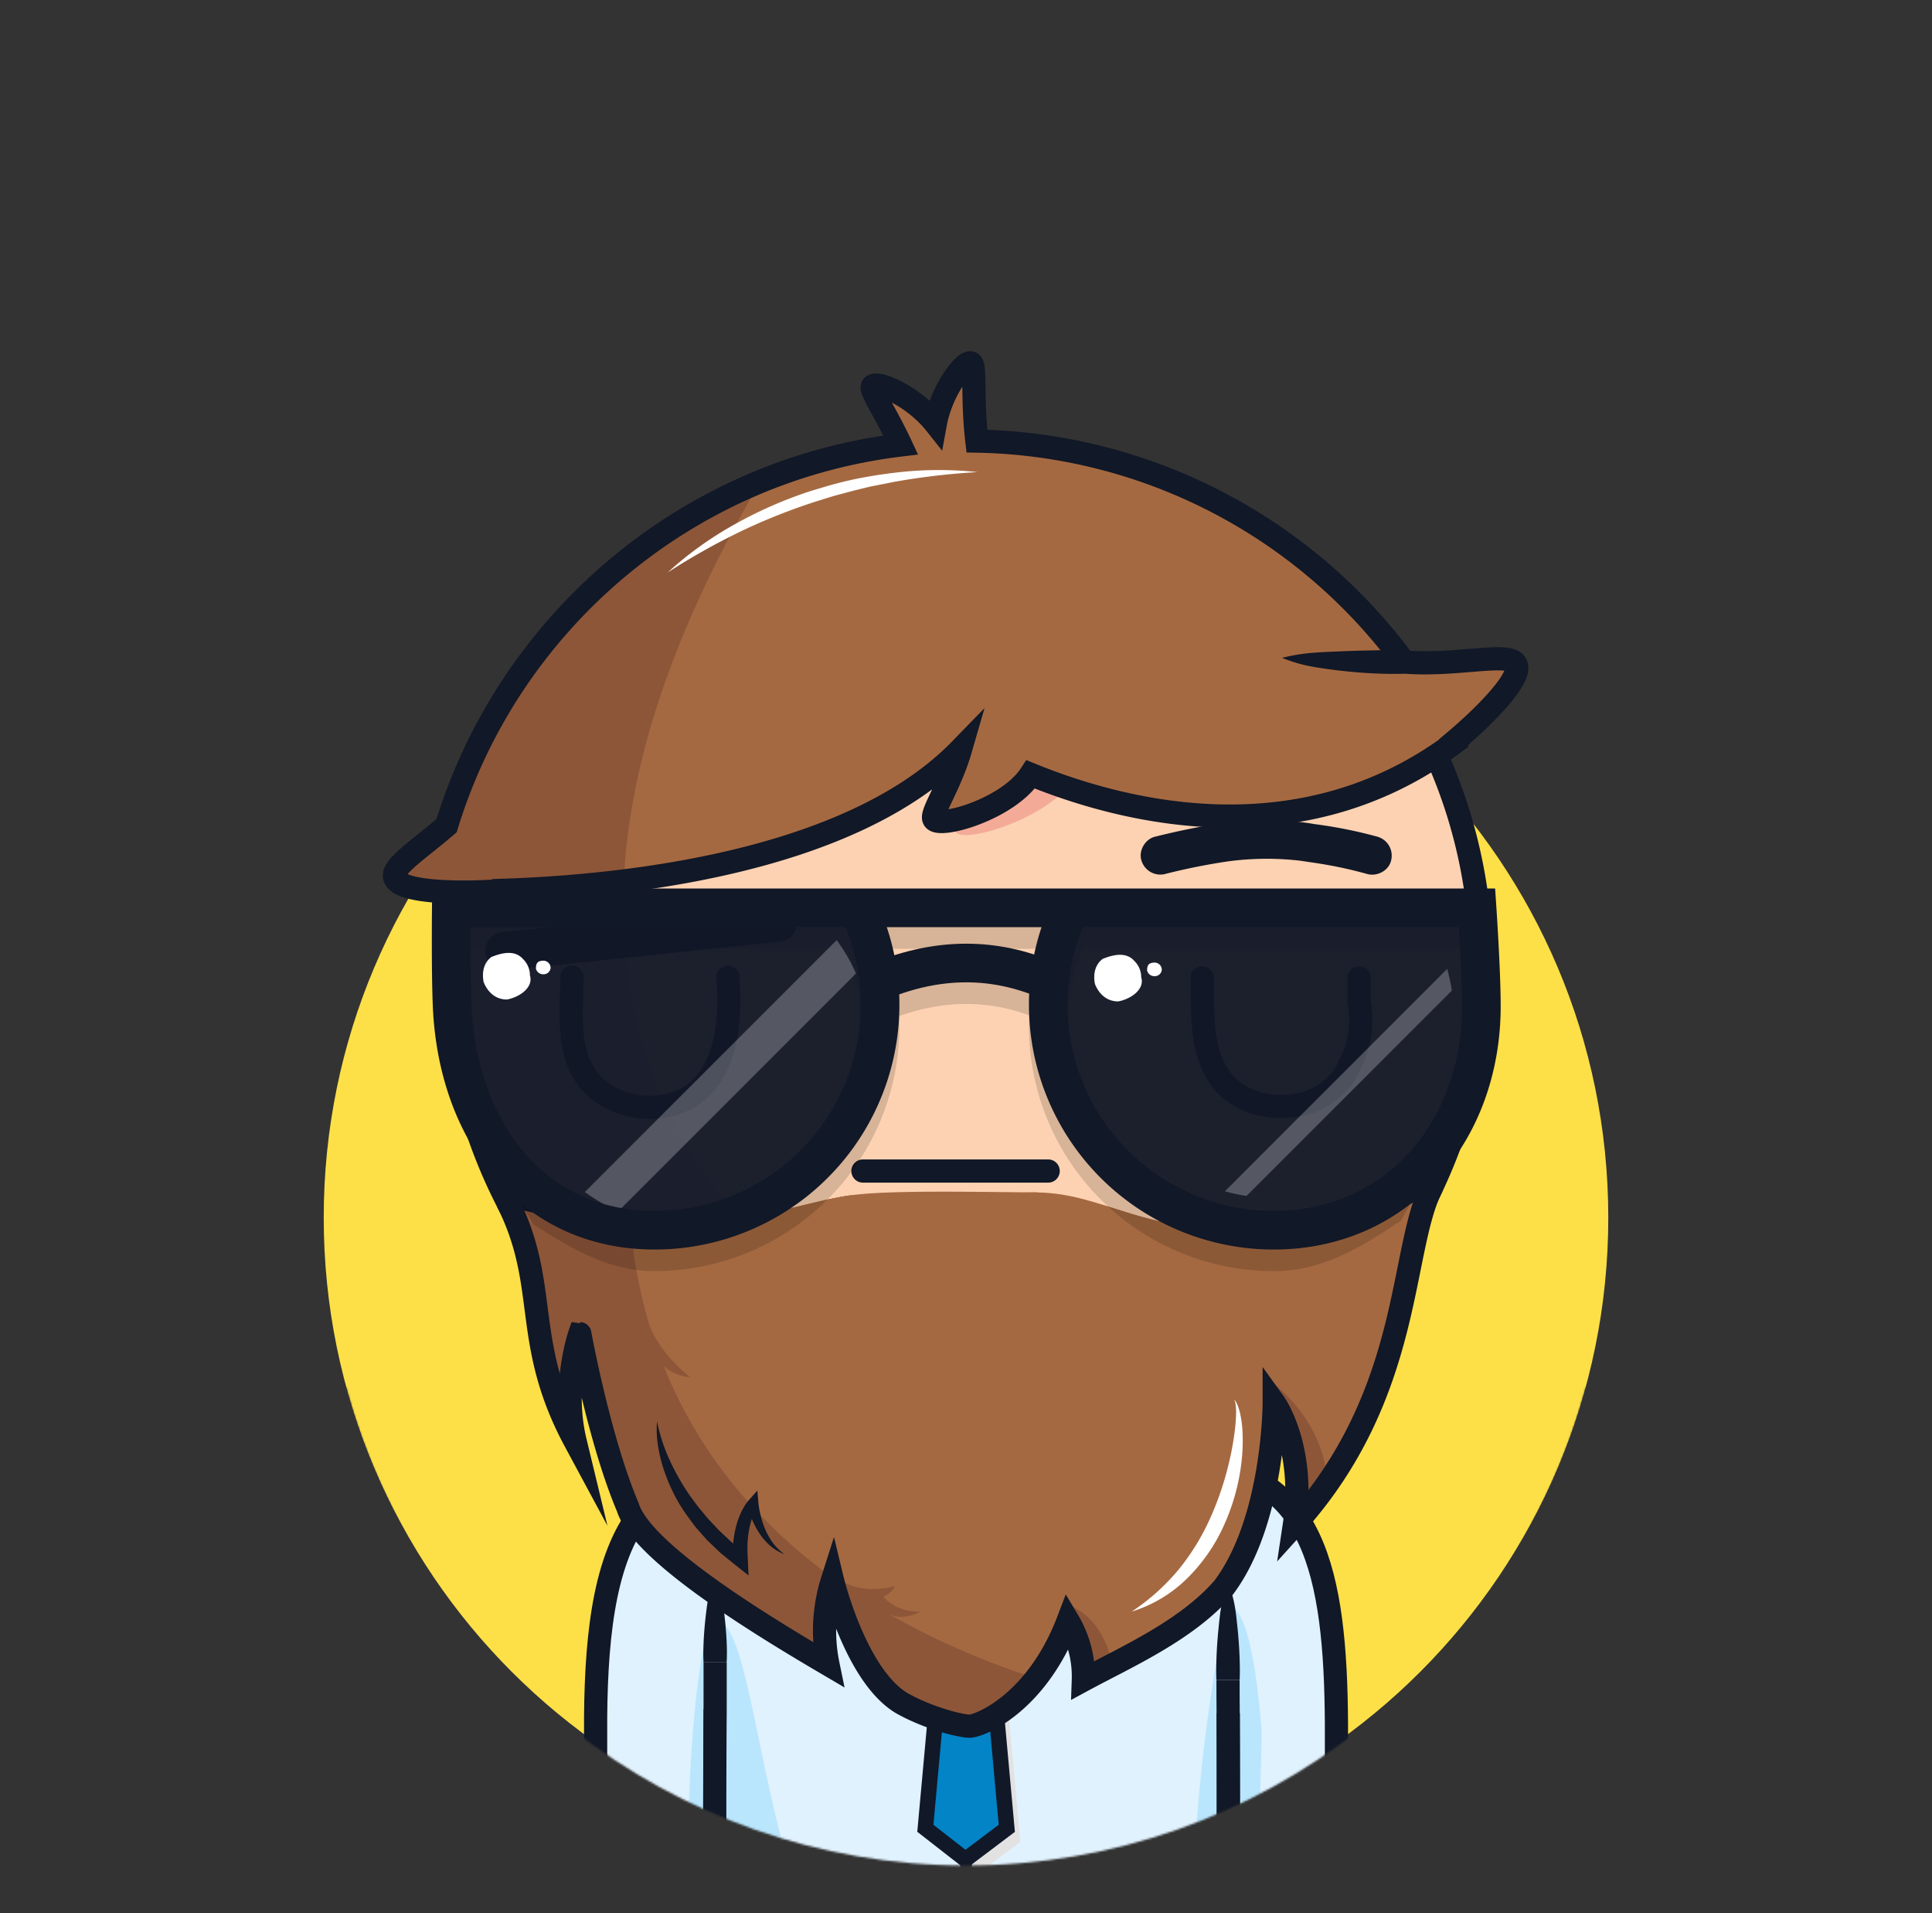<svg fill="none" xmlns="http://www.w3.org/2000/svg" viewBox="0 0 1000 990"><rect x="0" y="0" width="1000" height="990" fill="#333333" stroke="none"/><mask id="mask0" maskUnits="userSpaceOnUse" x="0" y="0" width="1000" height="966"><path d="M1000 0H0v718.31h179.2c38.38 142.38 167.45 247.1 320.8 247.1 153.35 0 282.42-104.72 320.8-247.1H1000V0z" fill="#fff"/></mask><g mask="url(#mask0)"><path d="M500 962.602c183.603 0 332.442-148.839 332.442-332.442 0-183.602-148.839-332.442-332.442-332.442S167.558 446.558 167.558 630.16c0 183.603 148.839 332.442 332.442 332.442z" fill="#FDE047"/><path d="M610 758.72c90.76 0 72 114.24 72.87 241.28H610V758.72z" fill="#FDD2B2"/><path d="M632.74 831.87L610 870l11.38 130h31.76c.77-180.27-20.4-168.13-20.4-168.13z" fill="#F3AB98"/><path d="M233.25 500c0-147.32 119.43-266.75 266.75-266.75S766.75 352.68 766.75 500a266.213 266.213 0 01-98.65 207.12 264.415 264.415 0 01-16.94 12.69C591 758 515 758 446.39 751.89c-6.66-1-13.3-2.26-19.89-3.71-26.33-5.8-51.82-14.75-75.37-27.8a209.22 209.22 0 01-16.93-11.62 199.912 199.912 0 01-15.8-13.38 266.295 266.295 0 01-13.79-13.78A265.857 265.857 0 01233.25 500z" fill="#FDD2B2"/><path d="M269.61 634.48c.7 1.2 1.39 2.4 2.11 3.58.43.72.88 1.42 1.33 2.14.66 1.07 1.32 2.14 2 3.19.48.76 1 1.5 1.46 2.24.66 1 1.32 2 2 3 .51.76 1 1.52 1.56 2.28.66 1 1.32 1.92 2 2.88.54.77 1.1 1.53 1.65 2.3.55.77 1.34 1.85 2 2.77.66.92 1.15 1.53 1.73 2.29.58.76 1.37 1.8 2.07 2.7.7.9 1.19 1.51 1.79 2.26.6.75 1.41 1.76 2.12 2.63.71.87 1.23 1.49 1.85 2.23.62.74 1.44 1.72 2.17 2.57.73.85 1.27 1.47 1.91 2.2l2.22 2.5c.65.73 1.31 1.44 2 2.16.86.94 1.73 1.87 2.6 2.79l1.21 1.28c1.29 1.34 2.59 2.68 3.91 4l.26.27c1.29 1.28 2.6 2.55 3.91 3.81l1.58 1.5c.95.89 1.9 1.78 2.86 2.66l1.16 1.06c1 .94 2.09 1.86 3.14 2.78 3.267 2.847 6.6 5.577 10 8.19a206.785 206.785 0 0016.93 11.62c23.55 13 49 22 75.37 27.8 6.59 1.45 13.23 2.7 19.89 3.71 42.1 3.75 87 5.18 129.28-3.08C508.45 729 185.59 612.74 388.8 257.48c-2.72 1.25-5.4 2.54-8.06 3.88l-.59.29c-1.22.61-2.44 1.24-3.65 1.88l-1 .53c-3.76 2-7.48 4.07-11.13 6.23l-.9.53c-1.16.69-2.31 1.39-3.46 2.1l-.87.54a278.453 278.453 0 00-10.55 6.93l-1.08.75c-1.09.76-2.16 1.52-3.23 2.29l-.66.47a340.484 340.484 0 00-6.46 4.84l-.62.48c-1 .78-2 1.58-3 2.39l-1.17.94c-1 .81-2 1.62-3 2.45-2.11 1.75-4.19 3.55-6.24 5.37l-1.14 1-2.69 2.45L318 305a270.065 270.065 0 00-8.37 8.17l-1.38 1.41c-.79.82-1.58 1.64-2.36 2.47-.46.49-.92 1-1.37 1.48a214.59 214.59 0 00-4.06 4.46c-.45.51-.91 1-1.36 1.54-.71.81-1.41 1.63-2.11 2.45l-1.51 1.79c-.68.81-1.36 1.62-2 2.44-.54.66-1.08 1.33-1.61 2-1.07 1.33-2.12 2.66-3.16 4-.54.7-1.08 1.4-1.61 2.11s-1.2 1.59-1.79 2.4c-.59.81-1.07 1.45-1.59 2.18-.52.73-1.13 1.55-1.68 2.33a194.519 194.519 0 00-2.8 4.05c-.5.73-1 1.48-1.49 2.22-.49.74-1.1 1.66-1.64 2.5l-1.49 2.31-1.68 2.71c-.43.69-.86 1.38-1.28 2.07-.89 1.46-1.75 2.93-2.61 4.4l-1.22 2.16c-.54.95-1.08 1.91-1.61 2.87-.4.73-.8 1.46-1.19 2.19-.64 1.19-1.27 2.39-1.9 3.59l-1.2 2.34c-.64 1.28-1.28 2.55-1.91 3.84-.33.69-.67 1.39-1 2.09-.52 1.09-1 2.19-1.53 3.29-.31.66-.61 1.32-.91 2a214.37 214.37 0 00-2.17 5c-.22.52-.43 1.05-.65 1.57-.53 1.27-1.05 2.54-1.56 3.82-.27.67-.53 1.34-.79 2-.5 1.26-1 2.53-1.45 3.8-.21.55-.42 1.1-.62 1.65a549.286 549.286 0 00-1.85 5.26l-.56 1.7c-.44 1.333-.87 2.667-1.29 4l-.6 1.91c-.47 1.54-.93 3.08-1.37 4.63-.1.33-.2.66-.29 1-.52 1.84-1.02 3.687-1.5 5.54-.16.59-.3 1.19-.45 1.78-.35 1.39-.69 2.78-1 4.18l-.42 1.75c-.43 1.9-.85 3.8-1.24 5.71l-.15.77c-.34 1.7-.673 3.4-1 5.1-.11.61-.21 1.21-.32 1.82-.26 1.49-.51 3-.74 4.5-.08.51-.17 1-.24 1.52-.3 1.95-.57 3.91-.83 5.88l-.15 1.3c-.2 1.59-.38 3.19-.55 4.79-.06.6-.13 1.2-.19 1.81-.16 1.68-.31 3.37-.45 5.06 0 .35-.06.69-.08 1-.147 2-.277 4.017-.39 6.05 0 .53 0 1.07-.07 1.6a538.167 538.167 0 00-.18 4.71v1.77c0 2.05-.08 4.11-.08 6.17v.1c0 2.22 0 4.42.08 6.62 0 .76.06 1.52.08 2.28.05 1.47.1 2.94.17 4.41 0 .89.11 1.77.16 2.66.08 1.33.15 2.66.25 4 .07 1 .16 1.89.24 2.83.11 1.26.21 2.52.34 3.77.09 1 .21 1.94.31 2.91.14 1.21.27 2.43.42 3.64.12 1 .26 2 .39 2.95.16 1.18.32 2.37.5 3.55.15 1 .31 2 .47 3 .18 1.16.37 2.33.57 3.49.18 1 .36 2 .55 3 .21 1.15.43 2.3.65 3.44.22 1.14.41 2 .62 3 .24 1.14.48 2.27.74 3.4s.44 2 .68 2.93c.26 1.13.54 2.25.82 3.36.28 1.11.49 1.95.74 2.91.3 1.12.6 2.23.91 3.34.26 1 .53 1.92.81 2.87.32 1.11.65 2.21 1 3.31s.58 1.89.88 2.84a281.772 281.772 0 002 6.08c.38 1.09.76 2.18 1.15 3.27.33.91.65 1.83 1 2.74l1.24 3.27c.35.89.69 1.79 1 2.68.44 1.09.89 2.19 1.34 3.28.36.86.71 1.73 1.08 2.59.47 1.12 1 2.22 1.45 3.33.37.82.73 1.65 1.1 2.47.52 1.16 1.07 2.3 1.6 3.44l1.08 2.3c.61 1.26 1.24 2.5 1.87 3.75.32.63.62 1.27.95 1.9 1.92 3.74 3.92 7.43 6 11.07.29.47.66 1.08 1.02 1.69z" fill="#F3AB98"/><path d="M233.25 500c0-147.32 119.43-266.75 266.75-266.75S766.75 352.68 766.75 500a266.213 266.213 0 01-98.65 207.12 264.415 264.415 0 01-16.94 12.69C591 758 515 758 446.39 751.89c-6.66-1-13.3-2.26-19.89-3.71-26.33-5.8-51.82-14.75-75.37-27.8a209.22 209.22 0 01-16.93-11.62 199.912 199.912 0 01-15.8-13.38 266.295 266.295 0 01-13.79-13.78A265.857 265.857 0 01233.25 500v0z" stroke="#111827" stroke-width="12" stroke-miterlimit="10"/><path d="M386.12 758.72c-90.77 0-72 114.24-72.87 241.28h72.87V758.72z" fill="#FDD2B2"/><path d="M367.23 831.87L390 870l-11.39 130h-31.73c-.81-180.27 20.35-168.13 20.35-168.13z" fill="#F3AB98"/><path d="M619.47 1070H380.53c-3.52 0-6.895-1.4-9.384-3.89a13.289 13.289 0 01-3.886-9.39V772a13.28 13.28 0 0113.27-13.28h233.23c13.09 0 19 7.66 19 19.88v278.08c.006 1.75-.334 3.48-1 5.1a13.364 13.364 0 01-2.879 4.32 13.246 13.246 0 01-9.411 3.9z" fill="#FDD2B2"/><path d="M629.05 766.62a19.333 19.333 0 01-2.51-4 17.251 17.251 0 00-8.28-3.51 28.97 28.97 0 00-4.5-.34H380.53A13.28 13.28 0 00367.26 772c29 10.42 83.29 16.24 132.74 16.24 63.06 0 104.38-9.35 129.05-21.62z" fill="#F3AB98"/><path d="M610 758.72c90.76 0 72 114.24 72.87 241.28h-50.13M386.12 758.72c-90.77 0-72 114.24-72.87 241.28h50.07" stroke="#111827" stroke-width="12" stroke-miterlimit="10" stroke-linecap="square"/><path d="M380.53 758.82l233.23-.1" stroke="#111827" stroke-width="12" stroke-miterlimit="10"/><path d="M380.53 1070h116.62C388 1070 396.24 838.82 367.26 838.82v217.86c-.005 1.75.334 3.48.999 5.09a13.153 13.153 0 002.873 4.32 13.231 13.231 0 004.31 2.89c1.613.67 3.342 1.02 5.088 1.02z" fill="#F3AB98"/><path d="M361.26 860.85c-.19-3.67-.11-7.34.05-11s.47-7.35.86-11c.2-1.84.4-3.67.65-5.51.25-1.84.49-3.67.85-5.51a44.169 44.169 0 013.59-11 44.169 44.169 0 013.59 11c.36 1.84.62 3.67.85 5.51.23 1.84.45 3.67.65 5.51.38 3.67.68 7.34.85 11 .17 3.66.25 7.34.06 11h-12z" fill="#111827"/><path d="M632.74 870v8c.26 34 .26 69 0 102.75v75.94c.004 1.75-.336 3.48-1.001 5.09a13.382 13.382 0 01-2.874 4.32 13.369 13.369 0 01-4.309 2.88c-1.612.67-3.34 1.02-5.086 1.02H380.53c-3.52 0-6.895-1.4-9.384-3.89a13.289 13.289 0 01-3.886-9.39v-58.2-7.65c-.25-34.87-.25-69.87 0-105.3v-24.72" stroke="#111827" stroke-width="12" stroke-miterlimit="10"/><path d="M626.74 870c-.19-4.17-.1-8.35.06-12.53s.47-8.35.85-12.53c.2-2.09.41-4.18.65-6.27.24-2.09.49-4.17.85-6.26a55.126 55.126 0 013.59-12.53 55.126 55.126 0 013.59 12.53c.36 2.09.62 4.18.85 6.26.23 2.08.45 4.18.65 6.27.38 4.18.69 8.35.85 12.53.16 4.18.25 8.36.06 12.53h-12zM570.68 842.45C570.9 833 582.9 829 588.9 835a10.608 10.608 0 01-3.621 17.269 10.597 10.597 0 01-8.12-.083 10.626 10.626 0 01-3.419-2.336 10.4 10.4 0 01-3.06-7.4zM408.11 842.15C407.9 834 416.9 830 422.9 833c8 3 8 14 0 19-4 2-8 0-11.75-2.48a10.395 10.395 0 01-3.04-7.37z" fill="#111827"/><path d="M500 831.77a27.195 27.195 0 011.5 5.84c.297 1.933.461 3.884.49 5.84l.3 11.69c.09 3.89.21 7.79.25 11.69l.17 11.67c.23 15.57.22 31.16.28 46.74.06 15.58.18 31.16 0 46.74-.09 7.79-.3 15.58-.53 23.37-.1 3.89-.29 7.79-.67 11.68a92.3 92.3 0 01-1.77 11.69 92.3 92.3 0 01-1.77-11.69c-.38-3.89-.57-7.79-.67-11.68-.23-7.79-.44-15.58-.53-23.37-.2-15.58 0-31.16 0-46.74 0-15.58 0-31.15.18-46.73l.17-11.7.33-11.68.33-11.68c.037-1.956.204-3.907.5-5.84a27.122 27.122 0 011.44-5.84z" fill="#F3AB98"/><path d="M425.22 883a18.524 18.524 0 014.67-1.5 29.778 29.778 0 014.68-.5l9.35-.33 18.7-.41c12.46-.19 24.91-.24 37.38-.27 12.47-.03 24.93-.16 37.39 0 6.23.09 12.46.3 18.7.53 3.11.11 6.23.3 9.34.67 3.158.35 6.284.945 9.35 1.78a59.177 59.177 0 01-9.35 1.77c-3.11.38-6.23.57-9.34.67-6.24.23-12.47.43-18.7.52-12.46.19-24.92 0-37.39 0-12.47 0-24.93 0-37.4-.15-6.23-.06-12.46-.26-18.68-.5l-9.35-.34a29.534 29.534 0 01-4.67-.5 18.444 18.444 0 01-4.68-1.44zM442.41 914.38a12.516 12.516 0 013.74-1.11 18.413 18.413 0 013.62-.15c2.39.1 4.78.16 7.17.21 4.78.11 9.56.15 14.34.17 9.63 0 19.09.08 28.76-.21 9.67-.29 19.26-.43 28.88-.39 4.81 0 9.62.13 14.42.24 2.417.033 4.83.19 7.23.47 2.467.273 4.902.785 7.27 1.53a36.509 36.509 0 01-7.16 2c-2.384.43-4.792.717-7.21.86-4.82.35-9.64.65-14.45.82-9.64.36-19.27.32-28.88.45-4.81 0-9.61.22-14.48.1-4.87-.12-9.69-.13-14.52-.31s-9.68-.58-14.5-1.08c-2.42-.27-4.82-.57-7.23-.9a16.778 16.778 0 01-3.57-.84 11.493 11.493 0 01-3.43-1.86zM438.93 949.87a13.09 13.09 0 013.82-1.5 19.067 19.067 0 013.82-.49l7.63-.32c5.09-.18 10.19-.33 15.28-.41 10.18-.15 20.36-.15 30.52-.15s20.36-.17 30.54 0c5.09.09 10.18.3 15.27.53 2.553.086 5.1.306 7.63.66 2.605.357 5.17.963 7.66 1.81a41.239 41.239 0 01-7.63 1.77 70.295 70.295 0 01-7.64.67c-5.09.23-10.18.44-15.27.53-10.18.2-20.37.06-30.55 0s-20.36-.06-30.54-.25c-5.09-.1-10.19-.28-15.28-.49l-7.63-.37a19.364 19.364 0 01-3.82-.5 12.85 12.85 0 01-3.81-1.49zM547.85 847.98l-42.13-34.37 74.63-54.79h-160.7l74.63 54.79-42.13 34.37-37.63-56.5v78.48h174.26v-83.44l-40.93 61.46z" fill="#F3AB98"/><path d="M616.66 758.16l-42.73.1a119.505 119.505 0 01-1.43 13.48 63.764 63.764 0 01-1.74 6.34c-2.34 6.49-17.26 12-21.49 16.73a48.247 48.247 0 01-4.5 4.43c-25.17 18.2-65.17 19.2-89.48-.58a51.336 51.336 0 01-7.11-7.61c-4.23-5.56-16.4-11.59-18.1-18.94a59.927 59.927 0 01-1.08-6.59 63.289 63.289 0 01-.36-6.8l-45.21-.56a13.282 13.282 0 00-13.28 13.27v284.69a13.26 13.26 0 003.893 9.38 13.277 13.277 0 009.387 3.89h238.93c3.519 0 6.895-1.4 9.383-3.89a13.262 13.262 0 003.887-9.38V778c0-12.18-5.88-19.84-18.97-19.84z" fill="#E0F2FE"/><path d="M612.84 758.16c63.54 0 88.52 43.39 78.9 272-18.74 6.7-55.91 4.59-55.91 4.59l-22.99-276.59z" fill="#E0F2FE"/><path d="M451.06 855.4l48.45-24.09 48.58 24.09-37.06-43.02-43.89.83-16.08 42.19z" fill="#E2E2E2"/><path d="M635.63 831.31s-22.79 84.54-19.31 234l33.21-31 3.58-137.58c-5.62-72.23-17.48-65.42-17.48-65.42z" fill="#BAE6FD"/><path d="M389 758.16c-61.78 0-88.88 56.45-80.75 245.48 22.42 9.91 56.19 5.58 56.19 5.58L389 758.16z" fill="#E0F2FE"/><path d="M306.94 957.49c.173 13.64.577 28.133 1.21 43.48 15.27.73 43.69.88 57.11 0l4.18-42.81c-10.77-1.26-45.78-1.67-62.5-.67z" fill="#E2E2E2"/><path d="M370.12 831.31l-.5 177.69-13.35.9c-2.97-149.05 13.85-178.59 13.85-178.59z" fill="#BAE6FD"/><path d="M612.84 758.16c67.42 0 78.45 56.28 78.9 133.78v138.22s-50 5.53-55.91 4.59l-.1-142.11M389 758.16c-25.73 0-43.52 8.12-55.71 22.44-19.45 22.87-24.63 61.54-25 108.27v123.77c12.06 3.32 61.36-3.64 61.36-3.64l.49-118.6" stroke="#111827" stroke-width="12" stroke-miterlimit="10" stroke-linecap="square"/><path d="M372.6 1011.24c-1.83 2.61-73.77 1.92-74.67 0-.9-1.92-2.19-37.5 0-41 1.8-2.88 72.11-2.27 74.67 0 2.56 2.27 1.83 38.39 0 41z" fill="#fff" stroke="#111827" stroke-width="12" stroke-miterlimit="10" stroke-linecap="square"/><path d="M383.43 1069.39H500c-109.19 0-100.91-231.14-129.89-231.14v217.87a13.268 13.268 0 008.228 12.27c1.615.67 3.345 1.01 5.092 1z" fill="#BAE6FD"/><path d="M364.15 860.29c-.19-3.67-.11-7.35.06-11 .17-3.65.47-7.34.85-11 .2-1.83.41-3.67.65-5.51.24-1.84.49-3.67.85-5.5a44.074 44.074 0 013.59-11 44.074 44.074 0 013.59 11c.36 1.83.62 3.67.85 5.5.23 1.83.45 3.68.65 5.51.387 3.68.673 7.347.86 11 .16 3.67.24 7.35 0 11h-11.95z" fill="#111827"/><path d="M635.63 869.4v8c.26 34 .26 69 0 102.76v75.94c0 3.52-1.398 6.89-3.887 9.38a13.266 13.266 0 01-9.383 3.89H383.43c-3.52 0-6.897-1.4-9.387-3.89a13.26 13.26 0 01-3.893-9.38v-65.8c-.26-34.86-.26-69.86 0-105.3v-24.71" stroke="#111827" stroke-width="12" stroke-miterlimit="10"/><path d="M697.42 970.24c2.22 2.26 1.59 38.39 0 41-1.59 2.61-64 1.92-64.77 0-.77-1.92-1.9-37.5 0-41 .27-.5 2.28-.89 5.45-1.18" fill="#fff"/><path d="M697.42 970.24c2.22 2.26 1.59 38.39 0 41-1.59 2.61-64 1.92-64.77 0-.77-1.92-1.9-37.5 0-41 .27-.5 2.28-.89 5.45-1.18" stroke="#111827" stroke-width="12" stroke-miterlimit="10" stroke-linecap="square"/><path d="M678.92 968.3a23.663 23.663 0 011.88-2.16 12.113 12.113 0 011.78-1.47 12.76 12.76 0 011.81-1c.61-.29 1.22-.54 1.83-.79a24.142 24.142 0 013.79-1.18 15.866 15.866 0 012-.31H694c.12 0 .44 0 .71.07h.35l.49.11.25.06.2.06.57.21a6.449 6.449 0 012 1.37l4.2 4.29-8.65 8.48-4.12-4.37a5.727 5.727 0 001.91 1.32c.18.08.36.14.54.2h.17l.19.05c.124.041.251.071.38.09H693.6h-2.72a26.268 26.268 0 01-3.92-.53c-.67-.15-1.34-.3-2-.49a12.552 12.552 0 01-2-.72 9.973 9.973 0 01-2.08-1.32 8.167 8.167 0 01-1.96-1.97z" fill="#111827"/><path d="M592.51 763.64l-74.67 54.81 42.14 34.38 59.42-89.24-26.89.05z" fill="#E2E2E2"/><path d="M629.63 869.4c-.19-4.18-.1-8.36.06-12.53s.47-8.36.86-12.53c.2-2.09.4-4.18.64-6.27s.49-4.18.86-6.27a54.849 54.849 0 013.58-12.53 54.364 54.364 0 013.59 12.53c.36 2.09.63 4.18.85 6.27.22 2.09.45 4.18.65 6.27.39 4.17.69 8.35.85 12.53.16 4.18.26 8.35.06 12.53h-12z" fill="#111827"/><path d="M383.43 758.26l233.23-.1" stroke="#111827" stroke-width="12" stroke-miterlimit="10"/><path d="M529.39 835.55l-22.35-22.34-22.34 22.34 10.98 10.98-9.72 106.63 20.74 16.17 21.42-16.17-9.71-106.63 10.98-10.98z" fill="#E2E2E2"/><path d="M500.04 813.21v256.18" stroke="#111827" stroke-width="6" stroke-miterlimit="10" stroke-linecap="square"/><path d="M500.04 813.21l22.35 15.34-22.35 22.35-22.34-22.35 22.34-15.34z" fill="#633749"/><path d="M419.62 758.8s43.27 39.34 74.66 54.81C479 838.82 452.15 848 452.15 848l-59.43-89.23 26.9.03zM580.38 758.8S541 800 505.72 813.61c10 20.28 42.13 34.37 42.13 34.37l59.43-89.23-26.9.05z" fill="#fff" stroke="#111827" stroke-width="12" stroke-miterlimit="10"/><path d="M478.96 946.16l20.74 16.17 21.42-16.17-10-109.78h-22.16l-10 109.78z" fill="#0284C7"/><path d="M477.7 828.55l10.98 10.98-9.72 106.63 20.74 16.17 21.42-16.17-9.71-106.63 10.98-10.98" stroke="#111827" stroke-width="8" stroke-miterlimit="10"/><path d="M637.54 963.08a50.946 50.946 0 018.84-.47c2.9.07 5.78.3 8.66.65 1.43.18 2.87.37 4.3.61a43.43 43.43 0 014.29.85 27.526 27.526 0 018.5 3.67 30.137 30.137 0 01-8.52 3.5c-1.41.36-2.82.63-4.23.86-1.41.23-2.81.47-4.21.69-2.8.42-5.59.78-8.35 1-2.76.22-5.52.5-8.16.54l-6 .1-1-11.13 5.88-.87zM490.89 836.19c-.05-.06 0 0 0 0l.07.05a.871.871 0 01.17.12l.38.29c.25.21.52.42.78.65.53.45 1.09.93 1.7 1.39.61.46 1.27.9 2 1.42a27.441 27.441 0 012.71 2.33 5.613 5.613 0 01-3.13 2.43 9.43 9.43 0 01-3.7.27 11.012 11.012 0 01-3.63-1 9.722 9.722 0 01-1.65-1 9.112 9.112 0 01-1.14-.99l-.2-.21-.25-.29 5.89-5.46z" fill="#111827"/><path d="M670.06 788.32c2.2-2.213 4.367-4.45 6.5-6.71 45.16-54.71 48.7-112.39 57.87-148.37V619l-2.44.84c.83-1.52 1.65-3 2.44-4.56-.06-.1-3.49 3.38-3.55 3.28a33.653 33.653 0 01-5.08 3.44l-32.55 11.28a220.375 220.375 0 01-43.89 3.82c-63-.26-63.24-14.87-113.2-20l-96.49 1.58c-25.69 3.84-37.06 11.81-88 12.85-44.15.9-83.62-10-83.62-10v12.68c14 36.84 4.58 64.43 29 110.49 0-.65 0-1.31-.05-2-4.39-21.71 0-41.57 2.12-49.19.21-1.88.36-2.92.36-2.92v-.07-.2.1c0 .14.11.45.22.9.23-.72.36-1.11.36-1.11s.89 4.91 2.54 12.74c3.93 15.48 11.16 43 19.45 70.08.92 2.43 1.87 4.81 2.84 7.11.07.21.15.44.23.65 27.94 29.88 62.13 55.36 93.14 74.5 3.34 2 6.51 3.87 9.48 5.61a86.41 86.41 0 012.41-43.06s.07.38.21 1.08c.24-.77.4-1.19.4-1.19s11.43 47.45 34.52 62.83c.57.24 1.15.47 1.73.66l-.44.16.1.06c.58.33 1.18.65 1.77 1a208.48 208.48 0 0021.34 8.53c5.41 1.57 9.84 2.39 12 2.39 4.75 0 32-10.61 48.69-49.07 1.1-3.27 1.63-5.32 1.63-5.32l.28.69c.11-.27.22-.53.32-.8a55.992 55.992 0 018 30.14 525.949 525.949 0 0072.06-47.55v-.11c.27-.64.53-1.29.8-1.94l.06-.13.81-2 .84-2.08c14.48-35.83 23.58-89 23.58-89 .06-.18.28.09.6.74v-.85s16.27 22.41 10.61 62.24z" fill="#A56941"/><path d="M670.06 788.32c2.2-2.213 4.367-4.45 6.5-6.71 45.16-54.71 48.7-112.39 57.87-148.37V619l-2.44.84c.83-1.52 1.65-3 2.44-4.56-.06-.1-3.49 3.38-3.55 3.28a33.653 33.653 0 01-5.08 3.44l-32.55 11.28a220.375 220.375 0 01-43.89 3.82c-63-.26-63.24-14.87-113.2-20l-96.49 1.58c-25.69 3.84-37.06 11.81-88 12.85-44.15.9-83.62-10-83.62-10v12.68c14 36.84 4.58 64.43 29 110.49 0-.65 0-1.31-.05-2-4.39-21.71 0-41.57 2.12-49.19.21-1.88.36-2.92.36-2.92v-.07-.2.1c0 .14.11.45.22.9.23-.72.36-1.11.36-1.11s.89 4.91 2.54 12.74c3.93 15.48 11.16 43 19.45 70.08.92 2.43 1.87 4.81 2.84 7.11.07.21.15.44.23.65 27.94 29.88 62.13 55.36 93.14 74.5 3.34 2 6.51 3.87 9.48 5.61a86.41 86.41 0 012.41-43.06s.07.38.21 1.08c.24-.77.4-1.19.4-1.19s11.43 47.45 34.52 62.83c.57.24 1.15.47 1.73.66l-.44.16.1.06c.58.33 1.18.65 1.77 1a208.48 208.48 0 0021.34 8.53c5.41 1.57 9.84 2.39 12 2.39 4.75 0 32-10.61 48.69-49.07 1.1-3.27 1.63-5.32 1.63-5.32l.28.69c.11-.27.22-.53.32-.8a55.992 55.992 0 018 30.14 525.949 525.949 0 0072.06-47.55v-.11c.27-.64.53-1.29.8-1.94l.06-.13.81-2 .84-2.08c14.48-35.83 23.58-89 23.58-89 .06-.18.28.09.6.74v-.85s16.27 22.41 10.61 62.24z" fill="#A56941"/><path d="M670.06 788.32c2.2-2.213 4.367-4.45 6.5-6.71 45.16-54.71 48.7-112.39 57.87-148.37V619l-2.44.84c.83-1.52 1.65-3 2.44-4.56-.06-.1-3.49 3.38-3.55 3.28a33.653 33.653 0 01-5.08 3.44l-32.55 11.28a220.375 220.375 0 01-43.89 3.82c-63-.26-78.3-19.69-113.2-20-34.9-.31-76.95-1.23-96.49 1.58-19.54 2.81-37.06 11.81-88 12.85-44.15.9-83.62-10-83.62-10v12.68c14 36.84 4.58 64.43 29 110.49 0-.65 0-1.31-.05-2-4.39-21.71 0-41.57 2.12-49.19.21-1.88.36-2.92.36-2.92v-.07-.2.1c0 .14.11.45.22.9.23-.72.36-1.11.36-1.11s.89 4.91 2.54 12.74c3.93 15.48 11.16 43 19.45 70.08.92 2.43 1.87 4.81 2.84 7.11.07.21.15.44.23.65 27.94 29.88 62.13 55.36 93.14 74.5 3.34 2 6.51 3.87 9.48 5.61a86.41 86.41 0 012.41-43.06s.07.38.21 1.08c.24-.77.4-1.19.4-1.19s11.43 47.45 34.52 62.83c.57.24 1.15.47 1.73.66l-.44.16.1.06c.58.33 1.18.65 1.77 1a208.48 208.48 0 0021.34 8.53c5.41 1.57 9.84 2.39 12 2.39 4.75 0 32-10.61 48.69-49.07 1.1-3.27 1.63-5.32 1.63-5.32l.28.69c.11-.27.22-.53.32-.8a55.992 55.992 0 018 30.14 525.949 525.949 0 0072.06-47.55v-.11c.27-.64.53-1.29.8-1.94l.06-.13.81-2 .84-2.08c14.48-35.83 23.58-89 23.58-89 .06-.18.28.09.6.74v-.85s16.27 22.41 10.61 62.24z" fill="#A56941"/><path d="M343.5 706.91a23.122 23.122 0 0013.79 5.8C343 701.34 337.78 690.32 336 685.36a271.651 271.651 0 01-10-54.55 329.347 329.347 0 01-57.87-9.33v12.68c14 36.84 4.58 64.43 29 110.49 0-.65 0-1.31-.05-2-4.39-21.71 0-41.57 2.12-49.19.21-1.88.36-2.92.36-2.92v-.07-.2.1c0 .14.11.45.22.9.23-.72.36-1.11.36-1.11s.89 4.91 2.54 12.74c3.93 15.48 11.16 43 19.45 70.08.92 2.43 1.87 4.81 2.84 7.11.07.21.15.44.23.65 27.94 29.88 62.13 55.36 93.14 74.5 3.34 2 6.51 3.87 9.48 5.61a86.398 86.398 0 012.41-43.06s.07.38.21 1.08c.24-.77.4-1.19.4-1.19s11.43 47.45 34.52 62.83c.57.24 1.15.47 1.73.66l-.44.16.1.06c.58.33 1.18.65 1.77 1a208.388 208.388 0 0021.34 8.53c5.41 1.57 9.84 2.39 12 2.39 3.53 0 19.51-5.88 34.33-24.72C466.94 846.06 380.78 800 343.5 706.91z" fill="#8D5638"/><path d="M433.87 816.78s9.49 9 29.29 4.09c-1.47 3.55-5.93 5.4-5.93 5.4s6.17 8.13 19.06 7.75c0 0-7.73 4.8-15.53 1.65a169.87 169.87 0 00-18.35-1.67l-13.51-9.38 4.97-7.84z" fill="#8D5638"/><path d="M351.7 631.52c-1.76.32-3.52.6-5.28.84-.89.11-1.77.25-2.65.35l-2.66.24-5.32.38c-1.78.08-3.56.09-5.33.14-3.56.07-7.11-.07-10.67-.2-3.56-.13-7.1-.37-10.64-.71-3.54-.34-7.07-.7-10.61-1.1-3.54-.4-7.05-1-10.56-1.56a196.773 196.773 0 01-21-4.57l-3.85-1.08 2.1-7.57 3.88.94c6.61 1.61 13.47 3.13 20.27 4.49 6.8 1.36 13.68 2.64 20.57 3.72 3.44.59 6.89 1 10.35 1.56s6.92 1 10.39 1.31c6.98.95 13.95 1.66 21.01 2.82z" fill="#111827"/><path d="M669.31 789.07c10.26-10.26 9.29-9.63 17.79-20.94-1.5-34.48-30-53.71-30-53.71l1.9 11.66c.84.16 7.91 18.47 7.56 46.08l2.75 16.91zM575.36 859.87c-5.72-24.9-22.42-29.15-22.42-29.15l3.21 19.45a96.465 96.465 0 013.9 19.14c5-2.72 10.16-5.66 15.45-8.78l-.14-.66z" fill="#8D5638"/><path d="M340.09 735.62a90.572 90.572 0 006.59 20.14A121.762 121.762 0 00357 773.89l3.09 4.18c.53.68 1 1.42 1.56 2.07l1.66 2c1.13 1.31 2.19 2.68 3.35 4l3.56 3.78c.6.62 1.16 1.28 1.77 1.89l1.9 1.78 3.77 3.58c2.58 2.32 5.33 4.45 7.94 6.75l-6.28 3.32-.06-4c.05-1.32.07-2.64.2-4 .13-1.36.23-2.65.46-4 .11-.66.18-1.32.32-2l.43-2a43.826 43.826 0 012.52-7.67A35.15 35.15 0 01385 780c.34-.6.73-1.18 1.13-1.77.21-.29.4-.57.64-.87.24-.3.42-.54.78-.95l4.46-5.06.56 6.55c.1 1.09.3 2.4.53 3.61.23 1.21.51 2.46.84 3.68a48.101 48.101 0 002.51 7.14 36.337 36.337 0 003.9 6.55 29.008 29.008 0 005.62 5.42 23.792 23.792 0 01-7-4.07 31.32 31.32 0 01-5.54-6.17 43.835 43.835 0 01-4-7.32c-.54-1.28-1-2.58-1.46-3.91a34.135 34.135 0 01-1.11-4.16l5 1.49c0 .08-.22.35-.34.55-.12.2-.26.46-.39.69-.25.48-.5 1-.73 1.48a33.525 33.525 0 00-1.24 3.15 44.454 44.454 0 00-1.62 6.69 55.453 55.453 0 00-.65 6.94c-.06 1.16 0 2.34 0 3.51l.16 3.53.4 8.64-6.68-5.32c-1.44-1.15-2.87-2.29-4.29-3.46l-2.14-1.75c-.7-.59-1.44-1.14-2.09-1.79l-4-3.83-2-1.91c-.64-.67-1.25-1.36-1.86-2.05l-3.67-4.15c-1.21-1.39-2.26-2.92-3.38-4.39a105.255 105.255 0 01-6.17-9.19 91.835 91.835 0 01-8.63-20.3c-1.93-7.01-3.11-14.36-2.45-21.58z" fill="#111827"/><path d="M638.78 724.34c.51.469.925 1.033 1.22 1.66.321.628.601 1.276.84 1.94A33.861 33.861 0 01642 732c.559 2.744.92 5.524 1.08 8.32a94.25 94.25 0 01-.54 16.71 109.36 109.36 0 01-9 32.28A90.587 90.587 0 01614.3 817a70.11 70.11 0 01-28.51 17 111.536 111.536 0 0023.91-21.31A118.613 118.613 0 00626.25 786a157.494 157.494 0 0010.09-30 151.368 151.368 0 002.81-15.76c.32-2.65.54-5.32.63-8 .053-1.334.026-2.67-.08-4a14.631 14.631 0 00-.26-2 5.73 5.73 0 00-.66-1.9z" fill="#fff"/><path d="M262.51 621.57c22.24 43.9 7.22 72.38 35.18 124.3-7-29 2.43-55.68 2.43-55.68S310 744.78 325 780.12c7.28 23.46 69.85 61.4 103.55 81.17a86.327 86.327 0 012.32-43.58s11.89 49.36 35.91 63.71c13.43 7.58 30.15 11.89 35.13 11.89 4.98 0 34.53-11.58 50.92-54.5a55.992 55.992 0 017.9 30.68c22.18-12 53.39-25.68 72.45-47.65 26.34-34.69 26.34-95.84 26.34-95.84s16.48 22.85 10.41 63.3c61.76-68.3 54.34-143.14 71.42-175.57" stroke="#111827" stroke-width="12" stroke-miterlimit="10"/><path d="M734.38 616.77c.282.514.679.955 1.16 1.29a4.004 4.004 0 002.15.7c.579.016 1.153-.1 1.68-.34h-.09l-.2.11-.48.24-1 .51-2 1a7453.56 7453.56 0 01-4 2c-2.69 1.32-5.41 2.57-8.13 3.81-2.72 1.24-5.5 2.41-8.27 3.57-2.77 1.16-5.6 2.23-8.47 3.26-1.44.51-2.89 1-4.39 1.43a39.304 39.304 0 01-4.75 1.15c-.47.08-.81.11-1.18.16l-1.12.13c-.74.09-1.48.16-2.23.23-1.49.14-3 .3-4.49.4a85.486 85.486 0 01-18.09-.43c5.86-1.58 11.62-2.89 17.37-4.29l8.59-2a35.228 35.228 0 003.81-1.36c1.31-.52 2.63-1.14 4-1.72 2.65-1.19 5.29-2.47 7.93-3.77 2.64-1.3 5.29-2.61 7.93-3.93l7.94-4 4-2 2-1 1-.48.53-.25.3-.13.16-.08h.05a4.11 4.11 0 015.19 1.57l2.13 3.38-7.06 4.19-1.97-3.35z" fill="#111827"/><path d="M703.51 506.11V519a49.582 49.582 0 01-1.94 25.32 45.633 45.633 0 01-3.51 7.65c-3.35 8.71-12.35 15.71-21.35 18.71-14 4-31 2-42-9-14-15-12-37-12.45-55.62M376.69 505.7c2.34 26.61-1.66 63.61-36.13 67.17-2.701.24-5.419.24-8.12 0a43.596 43.596 0 01-22.44-8.56c-18-15-14-39-13.95-58.62M446.66 606.02h95.87" stroke="#111827" stroke-width="12" stroke-miterlimit="10" stroke-linecap="round"/><path d="M558.73 399.34c-12.86 24-60 37.44-63.83 31.42-4.29-6.73 37.85-55.32 13.9-106.14" fill="#F3AB98"/><path d="M784 342.85c-5.1-5.1-31.06 1.83-57.19-.23a280.995 280.995 0 00-221.18-114.34c-2.44-20.48-.75-37.68-2.61-40.1-2.49-3.22-15.49 12.68-18.87 31-11.91-15-32.14-23-32.72-18.8-.38 2.68 7.44 14.09 14.81 29.9-111.6 13.47-203.08 92.26-235.08 197-13.86 11.92-26.86 20.34-27 25.69-.27 9.92 39.31 9.36 56.58 7.82v-.06c60.65-2 179-13.78 236.42-72.89-5.52 19.09-15.69 33.16-13.73 36.16 3 4.67 38.32-5.19 50.07-23.24 48 19.59 139.49 43.16 219-16.16l-.22-.43c14.49-12.11 38.07-34.92 31.72-41.32z" fill="#A56941"/><path d="M726.85 348.62c-5.4.24-10.66.11-16-.14s-10.59-.67-15.87-1.26c-2.64-.29-5.28-.6-7.91-1s-5.27-.72-7.89-1.23a76.969 76.969 0 01-15.58-4.54 91.882 91.882 0 0116-2.62c2.63-.22 5.26-.37 7.89-.48l7.88-.34c5.25-.22 10.49-.34 15.72-.45 5.23-.11 10.48-.12 15.62 0l.14 12.06zM236.6 430v.39l-.12.53-.28 1.11c-.21.75-.43 1.52-.66 2.29-.47 1.55-1 3.14-1.54 4.75-.54 1.61-1.06 3.28-1.77 5a20.526 20.526 0 01-1.38 2.6 17.868 17.868 0 01-2.07 2.77 13.136 13.136 0 01-3.72-5.47 16.139 16.139 0 01-.76-2.9c-.21-1-.31-2-.43-2.95-.2-1.995-.2-4.005 0-6a24.52 24.52 0 01.48-3c.12-.5.25-1 .41-1.51.077-.261.167-.518.27-.77.1-.28.18-.48.36-.9L236.6 430z" fill="#111827"/><path d="M260.74 460.82v-.06c17-.56 38.63-1.9 62.14-4.84 2.63-55.92 22-121.58 65.92-198.44l-6.8-3.25a282.162 282.162 0 00-150.84 173.08c-13.86 11.92-26.86 20.34-27 25.69-.27 9.92 39.31 9.36 56.58 7.82z" fill="#8D5638"/><path d="M784 342.85c-5.1-5.1-31.06 1.83-57.19-.23a280.995 280.995 0 00-221.18-114.34c-2.44-20.48-.75-37.68-2.61-40.1-2.49-3.22-15.49 12.68-18.87 31-11.91-15-32.14-23-32.72-18.8-.38 2.68 7.44 14.09 14.81 29.9-111.6 13.47-203.08 92.26-235.08 197-13.86 11.92-26.86 20.34-27 25.69-.27 9.92 39.31 9.36 56.58 7.82v-.06c60.65-2 179-13.78 236.42-72.89-5.52 19.09-15.69 33.16-13.73 36.16 3 4.67 38.32-5.19 50.07-23.24 48 19.59 139.49 43.16 219-16.16l-.22-.43c14.49-12.11 38.07-34.92 31.72-41.32z" stroke="#111827" stroke-width="12" stroke-miterlimit="10"/><path d="M505.93 244.31a367.32 367.32 0 00-42.48 4.94c-3.48.67-6.95 1.41-10.44 2.05-3.49.64-6.9 1.61-10.35 2.41l-10.26 2.72c-3.4 1-6.77 2.08-10.15 3.12a314.038 314.038 0 00-39.43 15.73 348.298 348.298 0 00-37.25 21 183.903 183.903 0 0135.08-25.14 219.215 219.215 0 0139.76-17.29c3.48-1 6.94-2.09 10.42-3.05 3.48-.96 7-1.82 10.55-2.6 3.55-.78 7.1-1.4 10.66-2 3.56-.6 7.15-1.07 10.73-1.52a189.93 189.93 0 0143.16-.37z" fill="#fff"/><path d="M603.1 452.29a320.69 320.69 0 0133.51-6.66L634 446a150.298 150.298 0 0139.75-.48l-2.66-.36c3.28.45 6.54 1 9.82 1.41l-2.66-.35a222.335 222.335 0 0129.48 6.1c5 1.4 11.11-1.72 12.3-7a10.189 10.189 0 00-7-12.3 239.237 239.237 0 00-34.58-6.78l2.65.36a142.914 142.914 0 00-33.43-1.95 236.76 236.76 0 00-33.1 4.54c-5.61 1.14-11.19 2.44-16.76 3.81-5.08 1.25-8.61 7.26-7 12.3a10.213 10.213 0 0012.3 7l-.01-.01zM261.26 502.22l14.13-1.48 33.67-3.52 40.94-4.29 35.18-3.69c5.72-.59 11.44-1.17 17.16-1.79h.24c2.73-.28 5.07-.92 7.07-2.93a9.998 9.998 0 000-14.14c-1.83-1.69-4.48-3.2-7.07-2.93l-14.13 1.48-33.67 3.53-41 4.29-35.18 3.68c-5.72.6-11.44 1.18-17.16 1.8h-.24c-2.73.29-5.07.93-7.07 2.93a9.995 9.995 0 00-2.933 7.075 9.995 9.995 0 002.933 7.075c1.83 1.68 4.48 3.2 7.07 2.92l.06-.01z" fill="#111827"/><path opacity=".15" d="M725 631.82a265.318 265.318 0 0026.3-59.43c-17.24 35.74-49.84 65.46-92.11 65.46a106.749 106.749 0 01-106.61-106.63 105.677 105.677 0 017.83-40.22H758a105.305 105.305 0 017.62 33.39c.73-8 1.12-16.19 1.12-24.42a269.111 269.111 0 00-1.58-29H234.83a269.111 269.111 0 00-1.58 29c0 4.73.14 9.42.38 14.09A104.871 104.871 0 01240.1 491h197.6a106.701 106.701 0 01-98.8 146.82c-38.8 0-68.82-25.83-87.48-56.89a266.199 266.199 0 0024.76 52.84c19.39 12.07 38.25 24.05 62.72 24.05a126.783 126.783 0 00126.63-126.6c0-1.81 0-3.61-.12-5.4 23.38-8.23 45.52-8.35 67.31-.36-.08 1.91-.14 3.83-.14 5.76a126.782 126.782 0 00126.63 126.63c25.79 0 45.79-12.75 65.79-26.03zM535.26 505.18c-23.4-7.55-47.64-7.42-72.33.39A124.54 124.54 0 00459 491h80.1a122.551 122.551 0 00-3.84 14.18z" fill="#000"/><path opacity=".95" d="M233.59 469.82s.41 32.23.41 50.2c0 64.41 40.48 116.63 104.9 116.63a116.68 116.68 0 00105.3-166.83H233.59zM553.91 469.82a116.676 116.676 0 006.684 112.428 116.672 116.672 0 0042.31 39.887 116.67 116.67 0 0056.306 14.515c64.42 0 107.54-52.22 107.54-116.63 0-18-2.23-50.2-2.23-50.2H553.91z" fill="#111827"/><path opacity=".25" d="M320 626.86l123.07-123.08a92.971 92.971 0 00-10-17.27L302.72 616.88a93.637 93.637 0 0017.28 9.98z" fill="#fff"/><path d="M455.86 507.53c29.52-12 58.53-12.42 87 0" stroke="#111827" stroke-width="20" stroke-miterlimit="10"/><path d="M274.28 504.75c2.06 6.51-5.94 11.51-11.94 12.51-6 0-10-4-12-9-1-5 0-10 4-13 5-2 12-4 16.44 1.12a11.708 11.708 0 013.5 8.37zM285 500.93c-.61 4.33-6.61 4.33-7.61.33 0-3 1-4 3.84-4.1a3.77 3.77 0 013.77 3.77z" fill="#fff"/><path opacity=".25" d="M645.19 618.92l106.28-106.28a93.969 93.969 0 00-2.41-11.22L634 616.51a94.362 94.362 0 0011.19 2.41z" fill="#fff"/><path d="M590.68 505.73c2.06 6.51-5.94 11.51-11.94 12.51-6 0-10-4-12-9-1-5 0-10 4-13 5-2 12-4 16.45 1.12a11.7 11.7 0 013.49 8.37zM601.35 501.91c-.61 4.33-6.61 4.33-7.61.33 0-3 1-4 3.85-4.1a3.765 3.765 0 013.477 2.328c.188.458.285.948.283 1.442z" fill="#fff"/><path d="M233.59 469.82s-.34 31.69.41 50.2c2.6 64.36 40.48 116.63 104.9 116.63a116.688 116.688 0 00116.422-109.756A116.688 116.688 0 00444.2 469.82H233.59zM553.91 469.82a116.676 116.676 0 006.684 112.428 116.672 116.672 0 0042.31 39.887 116.67 116.67 0 0056.306 14.515c64.42 0 107.54-51.53 107.54-115.94 0-18-2.23-50.89-2.23-50.89H553.91zM423.14 469.81h151.83" stroke="#111827" stroke-width="20" stroke-miterlimit="10"/></g></svg>